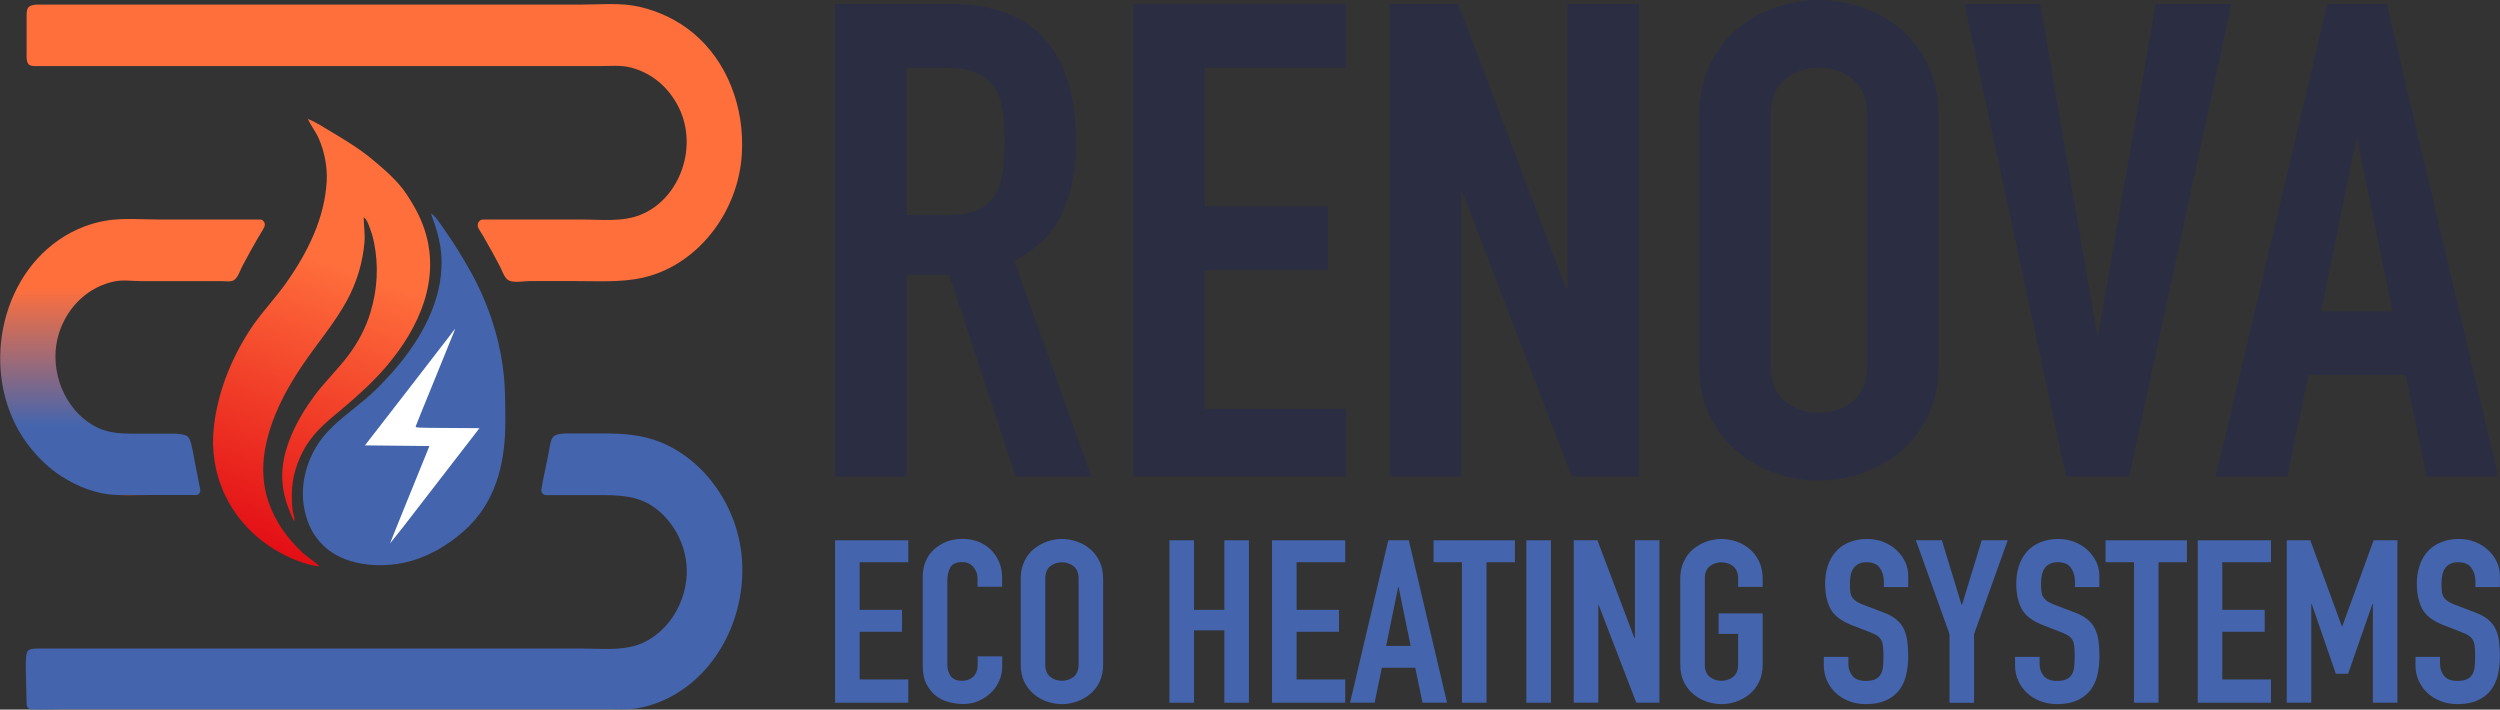 <?xml version="1.0" encoding="UTF-8"?>
<svg xmlns="http://www.w3.org/2000/svg" xmlns:xlink="http://www.w3.org/1999/xlink" id="Laag_1" data-name="Laag 1" viewBox="0 0 228.12 64.75">
  <rect x="0" y="0" width="228.12" height="64.75" fill="#333333" stroke="none"/>
  <defs>
    <style>
      .cls-1 {
        fill: #4465ad;
      }

      .cls-2 {
        fill: #fff;
      }

      .cls-3 {
        fill: url(#Naamloos_verloop_51);
      }

      .cls-4 {
        fill: #2b2d42;
      }

      .cls-5 {
        fill: #ff6f3c;
      }

      .cls-6 {
        fill: url(#Naamloos_verloop_79);
      }
    </style>
    <linearGradient id="Naamloos_verloop_79" data-name="Naamloos verloop 79" x1="22.38" y1="49.46" x2="35.46" y2="13.51" gradientUnits="userSpaceOnUse">
      <stop offset="0" stop-color="#e30e15"></stop>
      <stop offset=".7" stop-color="#ff6f3c"></stop>
    </linearGradient>
    <linearGradient id="Naamloos_verloop_51" data-name="Naamloos verloop 51" x1="12.08" y1="45.19" x2="12.08" y2="19.98" gradientUnits="userSpaceOnUse">
      <stop offset="0" stop-color="#e84e1b"></stop>
      <stop offset="0" stop-color="#4465ad"></stop>
      <stop offset=".25" stop-color="#4465ad"></stop>
      <stop offset=".75" stop-color="#ff6f3c"></stop>
      <stop offset="1" stop-color="#ff6f3c"></stop>
    </linearGradient>
  </defs>
  <path class="cls-1" d="M39.33,19.43c.07.38.25.73.36,1.1.28.86.5,1.73.57,2.62.29,3.57-1.35,7.01-3.7,9.92-.95,1.18-2.03,2.33-3.22,3.35-1.27,1.08-2.74,2.09-3.77,3.35-1.54,1.86-2.22,4.33-1.82,6.57.14.79.42,1.6.85,2.31.33.54.76,1.04,1.28,1.46,2,1.61,5.26,1.79,7.79,1.03,1.98-.6,3.82-1.82,5.16-3.16,2.62-2.63,3.28-6.17,3.28-9.49,0-1.7,0-3.42-.24-5.11-.41-2.92-1.42-5.91-2.92-8.58-.73-1.29-1.48-2.55-2.35-3.77-.37-.52-.74-1.17-1.27-1.58Z"></path>
  <g>
    <g>
      <g>
        <path class="cls-4" d="M76.2.36h10.48c7.67,0,11.5,4.22,11.5,12.66,0,2.5-.42,4.65-1.25,6.45-.83,1.8-2.29,3.24-4.38,4.33l7.03,19.68h-6.9l-6.07-18.41h-3.9v18.41h-6.52V.36ZM82.72,19.62h3.71c1.15,0,2.07-.15,2.75-.45.68-.3,1.2-.74,1.57-1.3.36-.56.61-1.26.73-2.09.13-.83.19-1.79.19-2.88s-.06-2.05-.19-2.88c-.13-.83-.39-1.53-.8-2.12-.4-.58-.97-1.02-1.69-1.3-.72-.28-1.68-.42-2.88-.42h-3.39v13.45Z"></path>
        <path class="cls-4" d="M103.42.36h19.42v5.81h-12.91v12.66h11.25v5.81h-11.25v12.66h12.91v6.18h-19.42V.36Z"></path>
        <path class="cls-4" d="M126.8.36h6.26l9.84,25.98h.13V.36h6.52v43.12h-6.13l-9.97-25.92h-.13v25.92h-6.52V.36Z"></path>
        <path class="cls-4" d="M155.05,10.54c0-1.74.32-3.27.96-4.6s1.48-2.43,2.52-3.3c1.04-.87,2.21-1.52,3.51-1.97,1.3-.44,2.61-.67,3.93-.67s2.63.22,3.93.67c1.3.44,2.47,1.1,3.51,1.97,1.04.87,1.88,1.97,2.52,3.3s.96,2.87.96,4.6v22.77c0,1.78-.32,3.32-.96,4.63-.64,1.31-1.48,2.4-2.52,3.27-1.04.87-2.22,1.52-3.51,1.97-1.3.44-2.61.67-3.93.67s-2.63-.22-3.93-.67c-1.3-.44-2.47-1.1-3.51-1.97-1.04-.87-1.89-1.96-2.52-3.27-.64-1.31-.96-2.86-.96-4.63V10.54ZM161.56,33.31c0,1.49.44,2.59,1.31,3.3.87.71,1.9,1.06,3.1,1.06s2.23-.35,3.1-1.06c.87-.71,1.31-1.81,1.31-3.3V10.54c0-1.49-.44-2.59-1.31-3.3-.87-.71-1.91-1.06-3.1-1.06s-2.23.35-3.1,1.06c-.87.71-1.31,1.81-1.31,3.3v22.77Z"></path>
        <path class="cls-4" d="M194.28,43.48h-5.75L179.26.36h6.9l5.18,30.1h.13L196.71.36h6.9l-9.33,43.12Z"></path>
        <path class="cls-4" d="M212.36.36h5.43l10.16,43.12h-6.52l-1.92-9.27h-8.88l-1.92,9.27h-6.52L212.36.36ZM215.11,12.78h-.13l-3.19,15.63h6.52l-3.19-15.63Z"></path>
      </g>
      <g>
        <path class="cls-1" d="M76.2,49.3h6.68v2h-4.44v4.35h3.87v2h-3.87v4.35h4.44v2.12h-6.68v-14.82Z"></path>
        <path class="cls-1" d="M91.45,60.81c0,.46-.09.9-.27,1.31s-.44.78-.76,1.09c-.32.31-.7.56-1.13.75-.43.19-.9.28-1.39.28-.42,0-.86-.06-1.3-.17-.44-.11-.83-.3-1.19-.57-.35-.27-.64-.63-.87-1.07-.23-.44-.34-1.01-.34-1.69v-8.16c0-.48.09-.94.26-1.35.18-.42.42-.78.75-1.08s.71-.54,1.15-.72c.45-.17.94-.26,1.48-.26.51,0,.99.09,1.43.26.44.17.82.42,1.14.73s.57.69.76,1.12c.18.44.27.91.27,1.43v.83h-2.24v-.71c0-.42-.12-.78-.37-1.08-.25-.3-.59-.46-1.01-.46-.56,0-.93.16-1.11.49s-.27.74-.27,1.24v7.58c0,.43.1.79.3,1.08.2.29.55.44,1.07.44.15,0,.3-.02.47-.07.17-.05.32-.13.46-.24.14-.11.25-.26.34-.46.09-.19.13-.44.13-.73v-.73h2.24v.92Z"></path>
        <path class="cls-1" d="M93.14,52.8c0-.6.11-1.12.33-1.58.22-.46.51-.84.87-1.13s.76-.52,1.21-.68c.45-.15.9-.23,1.35-.23s.9.08,1.35.23c.45.15.85.38,1.21.68.36.3.65.68.87,1.13.22.46.33.99.33,1.58v7.83c0,.61-.11,1.14-.33,1.59-.22.45-.51.83-.87,1.12-.36.3-.76.52-1.21.68-.45.15-.9.23-1.35.23s-.9-.08-1.35-.23c-.45-.15-.85-.38-1.21-.68s-.65-.67-.87-1.12c-.22-.45-.33-.98-.33-1.59v-7.83ZM95.38,60.63c0,.51.15.89.45,1.13.3.24.66.36,1.07.36s.76-.12,1.07-.36c.3-.24.45-.62.45-1.13v-7.83c0-.51-.15-.89-.45-1.13-.3-.24-.66-.36-1.07-.36s-.77.12-1.07.36c-.3.24-.45.62-.45,1.13v7.83Z"></path>
        <path class="cls-1" d="M106.71,49.3h2.24v6.35h2.77v-6.35h2.24v14.82h-2.24v-6.6h-2.77v6.6h-2.24v-14.82Z"></path>
        <path class="cls-1" d="M116.07,49.3h6.68v2h-4.44v4.35h3.87v2h-3.87v4.35h4.44v2.12h-6.68v-14.82Z"></path>
        <path class="cls-1" d="M126.68,49.3h1.87l3.49,14.82h-2.24l-.66-3.19h-3.05l-.66,3.19h-2.24l3.49-14.82ZM127.62,53.57h-.04l-1.1,5.37h2.24l-1.1-5.37Z"></path>
        <path class="cls-1" d="M133.4,51.3h-2.59v-2h7.42v2h-2.59v12.82h-2.24v-12.82Z"></path>
        <path class="cls-1" d="M139.28,49.3h2.24v14.82h-2.24v-14.82Z"></path>
        <path class="cls-1" d="M143.61,49.3h2.15l3.38,8.93h.04v-8.93h2.24v14.82h-2.11l-3.43-8.91h-.04v8.91h-2.24v-14.82Z"></path>
        <path class="cls-1" d="M153.32,52.8c0-.6.11-1.12.33-1.58.22-.46.51-.84.87-1.13s.76-.52,1.21-.68c.45-.15.9-.23,1.35-.23s.9.08,1.35.23c.45.15.85.38,1.21.68.36.3.65.68.87,1.13.22.46.33.99.33,1.58v.75h-2.24v-.75c0-.51-.15-.89-.45-1.13s-.66-.36-1.07-.36-.76.12-1.07.36-.45.62-.45,1.13v7.83c0,.51.15.89.45,1.13.3.24.66.36,1.07.36s.76-.12,1.07-.36c.3-.24.45-.62.45-1.13v-2.79h-1.78v-1.87h4.02v4.66c0,.61-.11,1.14-.33,1.59s-.51.83-.87,1.12c-.36.3-.76.52-1.21.68-.45.15-.9.23-1.35.23s-.9-.08-1.35-.23c-.45-.15-.85-.38-1.21-.68s-.65-.67-.87-1.12c-.22-.45-.33-.98-.33-1.59v-7.83Z"></path>
        <path class="cls-1" d="M174.14,53.57h-2.24v-.48c0-.49-.12-.91-.36-1.26-.24-.35-.65-.53-1.22-.53-.31,0-.56.06-.76.17-.2.11-.35.25-.46.43-.11.17-.19.38-.23.6s-.07.47-.07.72c0,.29.01.54.03.74.02.2.08.38.16.52.09.15.22.27.38.39.17.11.4.22.69.33l1.71.65c.5.18.9.39,1.21.63.31.24.55.53.71.85s.28.7.34,1.12.09.91.09,1.45c0,.62-.07,1.2-.2,1.74-.13.53-.35.99-.65,1.37-.3.38-.7.68-1.2.91-.5.22-1.11.33-1.82.33-.54,0-1.05-.09-1.52-.27s-.87-.43-1.21-.74c-.34-.31-.6-.68-.8-1.11s-.3-.9-.3-1.4v-.79h2.24v.67c0,.39.12.74.36,1.05s.65.47,1.22.47c.38,0,.68-.05.89-.16.21-.1.37-.25.48-.44s.18-.42.21-.7c.03-.28.04-.58.04-.92,0-.39-.01-.71-.04-.96-.03-.25-.09-.45-.19-.6s-.23-.28-.39-.38c-.17-.1-.39-.2-.67-.31l-1.6-.62c-.97-.38-1.61-.87-1.94-1.49-.33-.62-.49-1.39-.49-2.32,0-.55.08-1.08.24-1.58.16-.5.4-.93.71-1.29.31-.36.71-.65,1.2-.86.48-.21,1.05-.32,1.69-.32.56,0,1.07.1,1.53.29s.86.45,1.19.77c.33.32.58.68.76,1.07s.26.8.26,1.22v1.04Z"></path>
        <path class="cls-1" d="M177.89,57.86l-3.07-8.56h2.37l1.8,5.89h.04l1.8-5.89h2.37l-3.07,8.56v6.27h-2.24v-6.27Z"></path>
        <path class="cls-1" d="M191.58,53.57h-2.24v-.48c0-.49-.12-.91-.36-1.26-.24-.35-.65-.53-1.22-.53-.31,0-.56.06-.76.17-.2.11-.35.25-.46.43-.11.17-.19.38-.23.6-.04.23-.07.47-.07.72,0,.29.01.54.03.74.02.2.08.38.17.52s.22.27.38.39c.17.11.4.22.69.33l1.71.65c.5.18.9.39,1.21.63.31.24.55.53.71.85s.28.7.34,1.12.09.91.09,1.45c0,.62-.07,1.2-.2,1.74-.13.53-.35.99-.65,1.37-.3.38-.7.68-1.2.91-.5.22-1.11.33-1.82.33-.54,0-1.05-.09-1.52-.27s-.87-.43-1.21-.74c-.34-.31-.6-.68-.8-1.11-.2-.43-.3-.9-.3-1.4v-.79h2.24v.67c0,.39.12.74.36,1.05.24.31.65.47,1.22.47.38,0,.68-.05.89-.16.21-.1.37-.25.48-.44s.18-.42.21-.7c.03-.28.04-.58.04-.92,0-.39-.02-.71-.04-.96-.03-.25-.09-.45-.19-.6-.1-.15-.23-.28-.4-.38-.17-.1-.39-.2-.67-.31l-1.6-.62c-.97-.38-1.61-.87-1.94-1.49-.33-.62-.49-1.39-.49-2.32,0-.55.08-1.08.24-1.58.16-.5.4-.93.71-1.29s.71-.65,1.2-.86c.48-.21,1.05-.32,1.69-.32.56,0,1.07.1,1.53.29s.86.45,1.19.77c.33.32.58.68.76,1.07.18.4.26.8.26,1.22v1.04Z"></path>
        <path class="cls-1" d="M194.72,51.3h-2.59v-2h7.42v2h-2.59v12.82h-2.24v-12.82Z"></path>
        <path class="cls-1" d="M200.54,49.3h6.68v2h-4.44v4.35h3.87v2h-3.87v4.35h4.44v2.12h-6.68v-14.82Z"></path>
        <path class="cls-1" d="M208.66,49.3h2.15l2.88,7.85h.04l2.86-7.85h2.17v14.82h-2.24v-9.01h-.04l-2.22,6.37h-1.12l-2.2-6.37h-.04v9.01h-2.24v-14.82Z"></path>
        <path class="cls-1" d="M228.12,53.57h-2.24v-.48c0-.49-.12-.91-.36-1.26-.24-.35-.65-.53-1.22-.53-.31,0-.56.06-.76.17-.2.11-.35.25-.46.43-.11.17-.19.38-.23.6s-.07.47-.07.72c0,.29.01.54.03.74.02.2.08.38.17.52.09.15.22.27.38.39.17.11.4.22.69.33l1.71.65c.5.18.9.39,1.21.63.31.24.55.53.71.85.17.33.28.7.34,1.12s.09.91.09,1.45c0,.62-.07,1.2-.2,1.74-.13.53-.35.99-.65,1.37-.3.38-.7.68-1.2.91-.5.22-1.11.33-1.82.33-.54,0-1.05-.09-1.52-.27s-.87-.43-1.21-.74c-.34-.31-.6-.68-.8-1.11s-.3-.9-.3-1.4v-.79h2.24v.67c0,.39.12.74.36,1.05.24.31.65.47,1.22.47.38,0,.68-.05.89-.16.21-.1.37-.25.48-.44s.18-.42.21-.7c.03-.28.04-.58.04-.92,0-.39-.01-.71-.04-.96-.03-.25-.09-.45-.19-.6s-.23-.28-.39-.38c-.17-.1-.39-.2-.67-.31l-1.6-.62c-.97-.38-1.61-.87-1.94-1.49-.33-.62-.49-1.39-.49-2.32,0-.55.08-1.08.24-1.58.16-.5.4-.93.71-1.29.31-.36.71-.65,1.2-.86.48-.21,1.05-.32,1.69-.32.56,0,1.07.1,1.53.29.46.19.86.45,1.19.77.33.32.58.68.76,1.07.18.4.26.8.26,1.22v1.04Z"></path>
      </g>
      <path class="cls-6" d="M28.08,10.82c.26.61.71,1.16.98,1.76.55,1.23.82,2.64.75,3.95-.17,3.35-1.74,6.54-3.76,9.37-1.04,1.45-2.32,2.77-3.28,4.26-1.76,2.74-2.91,5.72-3.26,8.82-.47,4.2,1.34,8.5,5.4,11.07,1.18.74,2.77,1.47,4.25,1.64-.47-.49-1.14-.85-1.64-1.34-1.4-1.34-2.4-2.79-3-4.5-1.49-4.23.6-8.88,3.08-12.53,1.34-1.98,2.92-3.81,4.06-5.9.91-1.68,1.45-3.51,1.6-5.35.06-.75-.07-1.5-.07-2.25.26.2.35.46.46.73.2.51.38,1.05.48,1.58.43,2.15.31,4.27-.33,6.39-.43,1.42-1.15,2.78-2.1,4.02-.94,1.23-2.1,2.34-3.02,3.59-1.64,2.22-3.06,5-2.92,7.67.07,1.34.48,2.54,1.08,3.77.1-.28-.08-.63-.12-.91-.09-.53-.09-1.05-.09-1.58,0-1.47.47-3,1.25-4.32.9-1.51,2.26-2.54,3.65-3.71,1.3-1.1,2.56-2.27,3.65-3.53,3.16-3.68,5.06-8.14,3.53-12.65-.38-1.13-.98-2.21-1.66-3.22-.78-1.15-1.89-2.11-3-3.04-1.14-.96-2.44-1.76-3.75-2.54-.72-.42-1.44-.92-2.24-1.23Z"></path>
      <path class="cls-5" d="M44.07,20.03c-.37,0-.61.45-.41.8.14.26.31.51.46.76.51.88,1,1.78,1.48,2.68.21.4.42,1.12.83,1.32.5.24,1.34.06,1.87.06h4.4c2.28,0,4.62.17,6.83-.55,4.44-1.42,7.85-5.93,8.16-11.03.27-4.26-1.33-8.49-4.47-11.08-1.45-1.19-3.11-1.96-4.87-2.37-1.73-.4-3.59-.2-5.34-.2H3.45c-.25,0-.62.04-.82.21-.24.21-.2.78-.2,1.08v2.85c0,.36-.05.87.1,1.19.13.29.53.28.77.28h51.38c.94,0,1.98-.11,2.91.14,1.86.49,3.38,1.74,4.32,3.58,1.83,3.63.14,8.3-3.32,9.79-1.71.75-3.68.49-5.48.49h-9.02Z"></path>
      <path class="cls-3" d="M17.88,45.18c.25,0,.44-.26.39-.53-.24-1.16-.45-2.3-.68-3.49-.07-.34-.2-1.09-.46-1.32-.28-.24-1-.27-1.33-.27h-3.54c-1.15,0-2.21-.03-3.3-.52-2.67-1.24-4.29-4.47-3.82-7.61.11-.75.38-1.54.72-2.2.97-1.86,2.6-3.13,4.52-3.55.79-.18,1.71-.04,2.51-.04h7.31c.33,0,.78.09,1.09-.06.41-.2.62-.92.83-1.32.46-.86.93-1.73,1.42-2.57.18-.31.4-.63.57-.97.16-.31-.05-.7-.37-.7h-9.2c-1.6,0-3.28-.16-4.87.1-1.73.29-3.46,1.06-4.87,2.18-5.42,4.26-6.46,13.15-1.95,18.64.8.97,1.71,1.84,2.74,2.5,1.51.97,3.2,1.63,4.95,1.71,1.04.05,1.95.01,2.91.01h4.45Z"></path>
      <path class="cls-1" d="M49.4,44.63c-.05.29.16.55.42.55h4.69c1.9,0,3.71-.02,5.34,1.23,1.39,1.06,2.41,2.72,2.72,4.56.57,3.37-1.43,6.85-4.37,7.87-1.57.54-3.32.34-4.95.34H3.45c-.25,0-.71,0-.91.22s-.19,1.09-.19,1.46l.08,3.4c0,.25.18.46.41.47,1.11.05,2.24-.02,3.36-.02h49.18c.94,0,1.89.07,2.83-.09,5.86-1.07,9.9-7.07,9.5-13.48-.31-4.79-3.31-9.08-7.38-10.77-1.71-.7-3.46-.82-5.26-.82h-3.3c-.31,0-.98.03-1.23.26-.27.23-.35.78-.41,1.12-.19,1.14-.53,2.47-.72,3.68Z"></path>
    </g>
    <path class="cls-2" d="M41.16,30.48c-.19.26-2.03,2.64-4.1,5.31l-3.76,4.85,2.94.03,2.94.03-.19.48c-.11.26-.92,2.26-1.8,4.43-.89,2.18-1.6,3.97-1.6,3.98.01,0,.58-.72,1.27-1.6.69-.89,2.52-3.26,4.07-5.27l2.82-3.65-2.93-.02c-2.74-.01-2.92-.02-2.89-.14.01-.06.81-2.02,1.76-4.35,1.87-4.6,1.85-4.54,1.82-4.54,0,0-.17.2-.36.46h0ZM41.16,30.48"></path>
  </g>
</svg>
